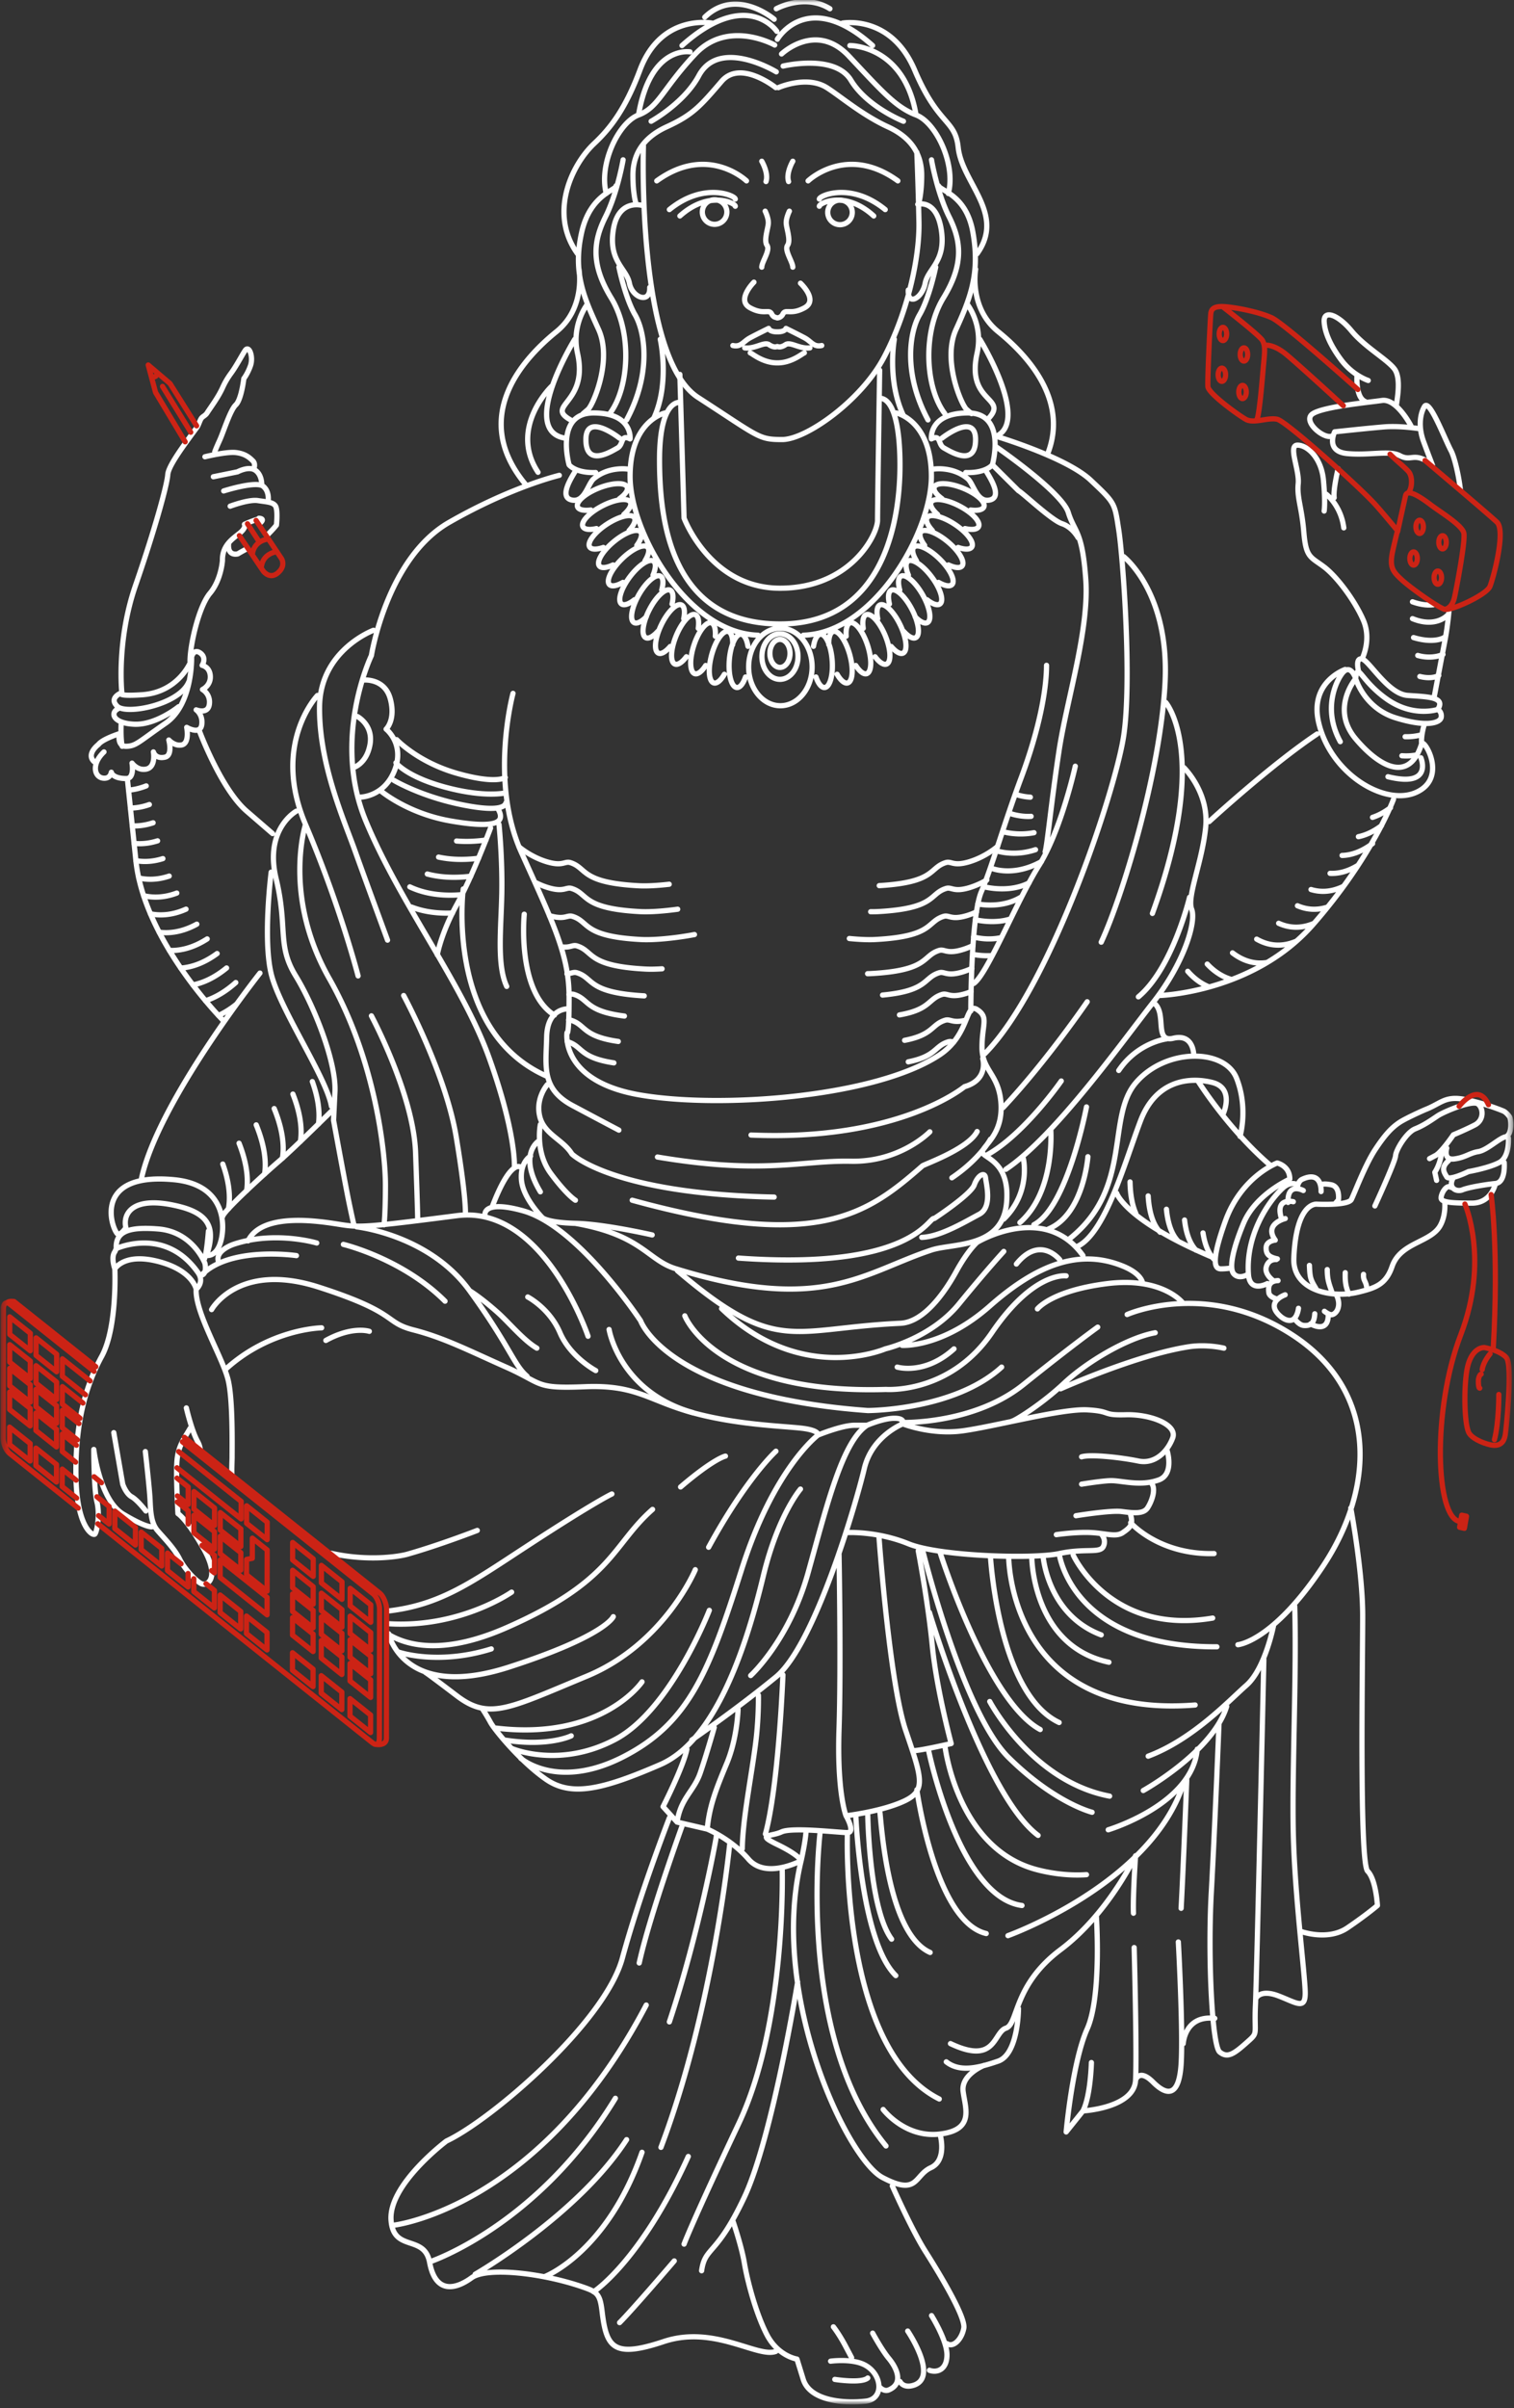 <svg xmlns="http://www.w3.org/2000/svg" width="290" height="461" fill="none"><rect width="100%" height="100%" fill="#333333" stroke="none"/><mask id="a" width="290" height="461" x="0" y="0" maskUnits="userSpaceOnUse" style="mask-type:luminance"><path fill="#fff" d="M289.654.075H.346v460h289.308v-460z"/></mask><g mask="url(#a)"><path stroke="#fff" stroke-linecap="round" stroke-linejoin="round" stroke-miterlimit="10" d="M188.374 169.734c.895.228 5.111 1.132 8.72-.705m-7.211-2.824s4.085 1.786 9.577-1.253m-8.657-2.087c1.366.404 4.168.909 7.547-.205m-.291-3.25a13.975 13.975 0 0 1-6.043-.205m5.488-2.923c-2.218.14-4.163-.597-4.163-.597m4.019-3.074c-1.497-.082-2.542-.462-2.542-.462m-8.863 41.385s0-18.119 2.015-22.815c2.014-4.697 4.297-12.885 7.654-21.878 3.357-8.991 4.834-16.64 4.834-21.472m-13.294 89.249c-1.747 3.355-10.11 6.259-10.476 6.577-10.533 9.209-20.007 16.373-55.592 6.576m55.459 7.114c3.626-.136 8.459-3.087 11.011-4.429 2.552-1.343 1.342-5.772 1.208-6.98-.134-1.208-1.478-.536-2.148 1.343-.672 1.877-7.654 6.442-7.654 6.442-1.074-.47-3.895 9.999-37.532 7.582m48.275-22.749s-2.015 3.759-7.387 7.382m5.91-22.815s1.208 4.027-3.492 5.369c0 0-12.488 10.468-40.889 9.26m59.151 23.888s-3.76-4.83-8.325.807m54.519 127.767s5.102 1.878 8.862-.671c3.759-2.55 5.775-4.295 5.775-4.295s-.269-4.966-1.88-6.577c-1.613-1.609-.942-40.262-.942-48.853 0-8.587-2.282-20.667-2.282-20.667m-31.421 52.073s-.672 17.178-1.076 24.561m14.37 17.178s.804-1.744 4.297-.402c3.49 1.342 5.102 2.684 5.102-.537 0-3.222-2.014-18.656-2.283-30.601-.269-11.942.672-30.867.269-43.482m-14.504 22.546s-.804 20.267-1.476 32.345c-.672 12.079.134 29.257 1.61 30.465 1.478 1.208 2.687.403 5.103-1.745 2.419-2.147 1.477-1.207 1.746-7.247.269-6.038 1.611-66.165 1.611-66.165m-15.441 73.548s.269-5.502 6.044-4.833m-15.174 11.812s.671-2.284 3.357.402c2.685 2.684 4.968 2.818 5.369-3.49.404-6.307-.535-23.352-.535-23.352m-16.652 23.084s-.134 6.307-1.61 9.26m2.55-37.444s1.074 15.434-1.746 21.743c-2.82 6.306-4.028 19.727-4.028 19.727l3.224-4.026s9.802-.537 10.071-5.904c.267-5.37-.269-25.367-.269-25.367m-80.033-21.339c0 .404-3.357 18.655-8.996 35.566m2.416-37.444s-6.177 17.044-8.191 26.169m-46.998 50.195s27.931-3.22 48.342-42.142m-41.36 49.121s20.546-6.844 35.451-31.271M91.016 435.38s19.606-11.274 29.007-25.769m19.739-56.502s-3.09 31.406-13.16 57.98m-22.158 24.693s11.818-4.563 18.533-23.754m-9.266 26.707s8.997-5.771 18.127-25.902m-2.685 19.997s-7.922 9.261-10.474 11.81m31.153-86.7s.806 29.259-8.324 48.584c-9.132 19.326-10.476 23.085-10.476 23.085m-2.818-81.6s-5.64 14.495-8.998 26.843c-3.357 12.347-25.11 31.002-33.705 35.028 0 0-11.119 8.339-10.607 15.165.462 6.165 6.387 2.649 7.386 8.053 1.113 6.029 4.893 5.251 8.055 2.951 2.893-2.099 13.43-.938 21.218 1.745 2.852.984 3.357 1.343 3.76 4.698.831 6.93 2.149 8.993 11.817 5.771 9.668-3.221 17.993 3.222 21.485 1.88m4.162-70.729s-4.834 29.795-10.206 41.203c-5.37 11.408-7.518 9.395-8.191 14.092m25.513 20.802s5.103.805 6.312-.268m-7.116-3.222s4.015-.544 6.445.672c3.491 1.744 3.895 6.575.269 6.979-4.689.519-10.743-.268-11.951-4.161l-1.208-3.892s-3.626-.536-5.775-4.698c-2.149-4.16-3.76-10.467-4.298-13.689-.536-3.22-2.147-7.918-2.147-7.918m19.201 20.132s1.075 1.343 2.283 3.623l1.209 2.282m4.028-4.697s1.746 3.22 3.088 4.832c1.344 1.609 3.053 4.731 0 6.038-.939.403-1.745-.536-1.745-.536m5.371-10.737s6.27 9.208.805 10.468c-1.745.403-2.282-.805-2.282-.805m6.042-12.616s2.954 4.698 2.954 7.515c0 2.819-1.879 3.491-3.357 2.953m-7.116-35.297s3.76 8.456 6.311 12.481c2.552 4.026 7.789 12.616 7.386 14.763-.403 2.149-2.014 3.758-3.223 2.952m-24.305-97.837s-4.699 38.921 12.624 59.991m-7.387-59.991s-1.476 41.471 17.591 51m.136 6.71s1.477 4.965-1.747 6.443c-3.224 1.476-2.417 5.502-9.266 1.878-6.848-3.624-21.754-35.163-15.577-60.662 0 0 .806-3.49.939-5.638m34.108 44.827s-4.43 1.744-4.027 4.965c.403 3.221 2.283 7.382-4.43 8.187-6.716.806-10.878-4.698-10.878-4.698m25.915-19.325s0 8.723-3.893 10.066c-3.895 1.34-7.386 2.146-9.936.133m.803-3.488c8.731 4.16 8.192-2.148 10.61-2.953 2.417-.806 1.342-8.187 10.474-15.033 9.132-6.843 14.369-17.983 14.369-17.983s-.538 7.785-.403 11.005m-24.037 4.295s27.259-9.798 33.57-28.989m-14.367 8.724s16.112-4.832 17.053-15.435m-10.34 7.918s13.294-7.38 15.979-16.104m8.997-15.569s-1.619 8.378-5.237 11.542c-3.222 2.818-10.205 10.334-18.799 13.555m-55.995 11.407s.94 24.024 7.654 30.601m-5.372-30.734s.269 17.983 4.566 23.755m-2.283-24.56c.268.938 1.21 23.353 9.667 27.11m-2.551-31.137s3.492 25.232 13.294 27.513m-11.01-34.895s5.773 27.916 17.858 29.527m-14.77-30.601s2.243 19.345 17.188 23.622c2.403.688 6.176 1.343 9.937 1.074m-30.079-50.195s10.473 35.027 20.812 42.678m-9.264-25.633s8.057 15.3 22.961 18.119m-35.853-47.242s7.656 31.136 16.518 39.86c8.862 8.725 15.978 10.468 15.978 10.468m-29.136-49.791s8.995 28.452 19.2 33.954m-9.533-33.15s1.477 26.306 13.159 31.808m-9.668-31.808s-.135 31.271 35.718 28.452m-31.287-28.184s.135 16.911 14.771 19.998m-12.622-20.4s.805 11.274 11.145 15.165m-8.057-15.566s2.282 17.982 30.213 17.847m-27.529-17.581s6.983 15.436 26.724 12.08m-15.711-18.253s5.371 6.173 15.98 5.907m-16.653-45.766s15.31-6.846 31.826 4.025c16.517 10.872 15.443 29.393 5.776 44.022-9.671 14.629-16.385 15.165-16.385 15.165m-33.972-48.986s14.548-6.513 24.574-8.053c3.492-.536 6.713.269 6.713.269m-40.552 13.957c.402 0 5.505-3.086 9.937-7.248 4.43-4.159 12.219-8.724 17.456-9.662m-48.475 17.179s13.697.402 23.23-7.247c9.533-7.651 14.235-11.006 14.235-11.006m16.246-4.698s-3.892-4.965-14.501-3.623c-10.609 1.342-13.295 4.832-13.295 4.832m-26.856 11.139s5.238 1.609 10.877-3.49m-9.936-.671s7.654.539 16.785-7.514 17.218-11.029 25.513-7.651c3.626 1.478 3.761 3.222 3.761 3.222m-11.414-5.236c-7.387-10.333-20.277-2.549-20.277-2.549s-1.747 1.476-4.028 5.637c-2.284 4.16-6.245 9.663-10.676 9.865-20.859.947-23.567 6.24-42.703-10.066m62.51-3.692s-3.224 3.49-8.596 10.066c-5.37 6.576-14.099 8.589-14.099 8.589s-16.047 6.979-31.355-7.715m-1.41 80.189s-1.477 5.234-2.685 8.724c-1.209 3.489-3.761 4.831-4.431 9.394m11.682-21.609s-.134 5.503-2.149 10.335c-2.014 4.832-3.357 8.187-3.759 12.615m9.803-25.632s.089 4.404-.539 9.259c-.841 6.518-2.473 14.517-2.551 20.131m7.789-33.283s-.805 21.071-3.357 30.467m15.442-3.492s1.881 3.222.269 3.222-10.609-1.074-12.623-.134c-2.015.939-4.969.403-.806 2.415 4.163 2.014 4.566 3.088 4.566 3.088s-6.714 3.623-10.071-.269c-3.357-3.892-7.922-5.772-7.922-5.772l-5.774-1.341-2.687-2.953s3.895-7.649 4.567-11.004m36.792-40.666s2.015 27.915 5.104 37.041c3.088 9.126 4.028 11.542-.269 13.555-4.297 2.014-11.145 2.818-11.145 2.818s-1.745-4.295-1.343-16.507c.404-12.214 0-33.552 0-33.552m15.174-.671s1.879 9.797 2.686 18.119c.805 8.32 3.625 18.788 3.625 18.788s-6.446 1.476-7.251 1.342m-12.488-41.74s5.638-.267 11.547 2.148c5.908 2.416 23.902 2.952 28.87 1.881 4.969-1.075 7.789 0 8.459-1.343.673-1.343-.401-2.417-.401-2.417m-8.594.136s3.626-.538 6.58-.405c2.954.136 4.834.94 6.176 0 1.342-.938 2.015-1.475 1.477-3.355m-10.474.136s6.581-1.074 8.729-.806c2.149.268 4.164.538 4.968-.671.807-1.208 1.827-3.862.579-4.951m3.181-6.055s1.445 4.538-1.611 5.638a9.742 9.742 0 0 1-1.57.418c-2.794.502-5.426-.209-7.293-.284-1.485-.06-5.907.671-5.907.671m-34.243-11.543s5.372 2.147 11.415 1.342c6.041-.805 19.068-4.294 23.901-4.026 4.833.269 2.686 1.075 7.387.94 4.699-.135 9.936 1.879 8.996 4.429-.94 2.55-3.357 5.1-6.58 4.429-3.223-.671-9.13-1.343-10.876-.806M61.61 254.198s-9.937.133-18.531 8.052m27.662-7.382s-3.223-1.074-8.326 1.744m29.005 36.372s-7.235 2.814-13.428 4.563c-1.514.427-7.438 1.411-14.639-.201m53.85-11.341s-3.223 1.475-16.382 10.066c-10.58 6.904-16.474 11.209-26.61 12.351M98 304.795s-9.938 6.979-23.768 6.039m64.724-32.076s-2.149.403-8.595 5.906m-56.108 28.13c3.83 2.349 10.85 4.019 22.673-1.154 20.546-8.993 20.277-15.837 28.065-22.683m-48.645 27.314s7.42 2.614 17.76-.605m54.519-37.848s-5.641 5.101-12.892 18.386m-61.3 16.544s2.77 12.935 23.03 6.406c18.554-5.977 20.009-9.662 20.009-9.662m15.709-8.992s-5.908 14.226-20.813 20.399c-14.905 6.174-18.667 8.455-24.842 3.758-6.177-4.698-5.994-4.46-5.994-4.46m27.882 12.111s-4.297 2.146-12.756.803m26.319-11.137s-7.654 11.273-27.93 8.856m40.82-22.547s-7.386 19.059-17.993 24.695c-10.609 5.637-19.674 1.813-19.674 1.813m58.481-60.061s-8.459 6.31-14.637 25.771c-6.177 19.458-10.07 29.391-22.694 35.833-12.621 6.442-19.604.268-19.604.268m53.578-51.536s-4.296 4.965-7.117 16.641c-2.819 11.677-8.593 31.271-19.739 36.102-11.145 4.832-17.053 6.174-21.888 2.819-4.833-3.356-9.803-9.394-10.609-10.871a39.085 39.085 0 0 0-1.61-2.683m51.429-6.309s7.387-6.711 11.011-19.727c3.626-13.019 6.579-25.097 11.281-28.185M40.528 250.709s5.103-9.261 20.544-4.295c15.443 4.965 12.355 6.709 18.129 8.185 5.774 1.476 10.474 3.893 17.725 7.114 7.252 3.221 5.372 4.161 15.173 3.758 9.803-.402 12.22 2.684 20.546 4.966 8.326 2.281 16.919 2.55 20.679 2.952 3.761.403 3.357 1.341 3.357 1.341s4.567-1.877 6.984-1.877h2.418s3.088-1.342 5.235-1.342c2.149 0 1.611 1.073 1.611 1.073s-5.908 2.283-7.385 8.589c-1.478 6.308-9.399 33.687-16.919 39.86-7.521 6.174-16.115 12.079-16.115 12.079m-75.734-92.739s-12.758-1.879-18.196 3.76m22.09-6.174s-8.057-2.417-15.98.266c0 0-3.626 1.21-2.82 3.358m23.903-3.358s11.28 2.686 19.47 10.872m4.7-2.013s2.069 1.226 5.371 4.161c2.144 1.906 4.982 5.364 7.52 6.846m-34.51-23.221s13.83 1.478 21.62 12.214c7.787 10.737 8.458 14.227 11.01 16.373m.134-15.164s4.163 2.146 6.177 6.844c2.015 4.698 6.849 7.248 6.849 7.248m-1.476-6.578s-8.46-25.232-25.112-23.083c-16.65 2.146-18.53 2.282-22.022 1.744-3.49-.537-15.173-2.684-17.993 3.087m45.386-4.966s-.537-2.951 7.252-.805c10.613 2.928 22.559 21.07 22.559 21.07s5.035 14.361 43.507 17.179c0 0 16.517 0 25.646-8.32m-66.938-25.298s-9.064-2.08-14.568-2.216c-5.506-.133-6.447-1.074-6.447-1.074s-3.759-3.757-4.028-7.246c-.269-3.49 1.746-4.563 1.746-4.563m-1.88 2.148s-1.88-1.879-5.506 7.649m8.863-12.616s-3.895 2.55.403 9.663m0-12.884s-1.075 5.235 2.014 9.395c3.089 4.162 4.7 5.1 4.7 5.1m-5.371-22.144s-2.284 2.549-1.477 6.04c.805 3.489 4.431 4.428 6.175 7.246 0 0 7.722 7.651 38.74 8.254m-39.409-36.035s-4.029-.269-4.165 5.368c-.133 5.637-1.073 9.932 4.97 13.153 6.042 3.221 8.862 4.697 8.862 4.697m-18.127-41.337s-1.477 14.764 5.773 19.326m-10.608-36.505s.654 6.308.537 13.02c-.116 6.71-1.006 13.824.94 17.984m-8.326-18.656s-3.49 27.244 15.979 35.833m81.21-108.381c1.326.168 2.313-.028 2.541-.6.377-.947-1.446-2.56-4.069-3.604-2.625-1.045-5.058-1.127-5.433-.18-.232.58.367 1.416 1.477 2.216m4.409 5.719c1.303.298 2.304.199 2.587-.35.468-.904-1.187-2.688-3.698-3.984-2.508-1.296-4.923-1.614-5.388-.709-.288.556.228 1.446 1.254 2.351m3.923 6.307c1.264.432 2.269.44 2.61-.075.559-.85-.897-2.798-3.257-4.352-2.359-1.553-4.725-2.124-5.286-1.274-.345.523.076 1.463 1 2.469m3.081 6.581c1.211.566 2.21.682 2.603.206.649-.785-.591-2.878-2.768-4.677-2.177-1.798-4.469-2.619-5.117-1.836-.399.483-.083 1.463.727 2.563m2.655 7.083c1.159.667 2.143.867 2.576.426.713-.726-.343-2.917-2.359-4.895-2.017-1.976-4.229-2.99-4.942-2.265-.44.448-.209 1.449.505 2.616m2.01 7.441c1.047.834 1.989 1.179 2.484.807.815-.61.097-2.935-1.599-5.192-1.697-2.258-3.732-3.591-4.546-2.981-.501.377-.423 1.402.108 2.661m1.276 7.966c.932.959 1.826 1.418 2.363 1.112.882-.504.464-2.901-.937-5.352-1.402-2.451-3.255-4.028-4.138-3.523-.544.31-.594 1.337-.226 2.653m.744 7.903c.893.996 1.766 1.494 2.314 1.208.906-.467.586-2.879-.713-5.386s-3.082-4.16-3.988-3.693c-.557.289-.649 1.313-.336 2.642m.339 8.121c.862 1.018 1.721 1.541 2.278 1.273.918-.442.666-2.862-.559-5.405-1.227-2.543-2.965-4.245-3.882-3.804-.564.271-.687 1.293-.412 2.632m-.514 7.271c.804 1.068 1.631 1.637 2.202 1.401.941-.389.828-2.82-.252-5.43-1.081-2.608-2.719-4.406-3.661-4.017-.578.241-.758 1.252-.559 2.604m-1.422 7.117c.719 1.127 1.502 1.757 2.088 1.566.968-.316 1.04-2.748.164-5.432-.877-2.683-2.371-4.603-3.34-4.286-.596.194-.853 1.191-.756 2.552m-5.784 7.805c.434 1.265 1.047 2.062 1.662 2.013 1.015-.08 1.66-2.426 1.437-5.241-.22-2.813-1.224-5.031-2.24-4.951-.623.049-1.108.957-1.335 2.304m4.521 5.354c.67 1.156 1.421 1.823 2.017 1.657.982-.273 1.162-2.698.406-5.419-.758-2.72-2.167-4.703-3.147-4.431-.603.169-.905 1.152-.87 2.517m21.668-39.522s6.447-5.1 6.447.27c0 5.368-4.834 2.28-6.045 1.61-1.207-.671-.535-2.685-2.415-1.745 0 0-.539-4.966 6.983-4.966 7.519 0 4.699 9.931 4.699 9.931s-1.207 1.612-5.103 1.476m3.761-.536c.403.805 3.491 5.099.938 5.772-2.55.67-3.179-3.07-4.296-4.028-2.82-2.415-6.446-1.877-6.446-1.877m-7.25-10.738s6.714 1.408 6.714 12.147c0 10.735-11.013 29.995-24.506 30.398m-40.724-23.965c-1.326.168-2.311-.028-2.54-.6-.377-.947 1.445-2.56 4.069-3.604 2.623-1.045 5.056-1.127 5.433-.18.233.58-.368 1.416-1.477 2.216m-4.41 5.719c-1.303.298-2.303.199-2.587-.35-.468-.904 1.187-2.688 3.698-3.984 2.507-1.296 4.922-1.614 5.39-.709.287.556-.23 1.446-1.254 2.351m-3.923 6.307c-1.265.432-2.271.44-2.612-.075-.56-.85.899-2.798 3.258-4.352 2.359-1.553 4.725-2.124 5.285-1.274.346.523-.075 1.463-1 2.469m-3.081 6.581c-1.211.566-2.209.682-2.602.206-.649-.785.59-2.878 2.768-4.677 2.178-1.798 4.468-2.619 5.116-1.836.399.483.083 1.463-.726 2.563m-2.656 7.083c-1.159.667-2.143.867-2.576.426-.713-.726.343-2.917 2.36-4.895 2.017-1.976 4.229-2.99 4.942-2.265.439.448.207 1.449-.506 2.616m-2.01 7.441c-1.044.834-1.989 1.179-2.483.807-.814-.61-.098-2.935 1.599-5.192 1.697-2.258 3.732-3.591 4.546-2.981.501.377.423 1.402-.107 2.661m-1.277 7.966c-.933.959-1.826 1.418-2.362 1.112-.885-.504-.466-2.901.935-5.352 1.402-2.451 3.255-4.028 4.138-3.523.544.31.595 1.337.226 2.653m-.743 7.903c-.894.996-1.766 1.494-2.314 1.208-.904-.467-.586-2.879.713-5.386 1.298-2.507 3.084-4.16 3.988-3.693.556.289.649 1.313.336 2.642m-.34 8.121c-.862 1.018-1.721 1.541-2.278 1.273-.918-.442-.667-2.862.56-5.405 1.226-2.543 2.964-4.245 3.881-3.804.564.271.686 1.293.411 2.632m.515 7.271c-.803 1.068-1.631 1.637-2.203 1.401-.94-.389-.827-2.82.253-5.43 1.081-2.608 2.72-4.406 3.66-4.017.58.241.759 1.252.561 2.604m1.423 7.117c-.721 1.127-1.503 1.757-2.09 1.566-.968-.316-1.041-2.748-.165-5.432.878-2.683 2.374-4.603 3.343-4.286.595.194.851 1.191.756 2.552m5.782 7.805c-.435 1.265-1.047 2.062-1.663 2.013-1.014-.08-1.657-2.426-1.436-5.241.222-2.813 1.224-5.031 2.239-4.951.624.049 1.109.957 1.337 2.304m-4.523 5.354c-.669 1.156-1.42 1.823-2.015 1.657-.981-.273-1.163-2.698-.406-5.419.757-2.72 2.166-4.703 3.147-4.431.604.169.904 1.152.87 2.517m-21.67-39.522s-6.446-5.1-6.446.27c0 5.368 4.835 2.28 6.044 1.61 1.208-.671.536-2.685 2.416-1.745 0 0 .539-4.966-6.982-4.966-7.52 0-4.7 9.931-4.7 9.931s1.208 1.612 5.103 1.476m-3.759-.536c-.404.805-3.492 5.099-.941 5.772 2.551.67 3.179-3.07 4.297-4.028 2.82-2.415 6.446-1.877 6.446-1.877m7.251-10.738s-6.715 1.408-6.715 12.147c0 10.735 11.012 29.995 24.507 30.398m-14.839-44.558s-4.027-.939-4.027 11.005c0 11.945 2.282 31.405 23.096 31.405 20.813 0 22.962-21.607 22.962-30.331s-1.611-12.884-3.894-12.884m-38.27-4.563.805 27.511s4.969 13.421 18.397 13.421c13.428 0 18.664-10.199 18.664-13.017 0-2.818.404-28.72.404-28.72m-74.527 87.638s-3.357 8.992-6.445 14.628c-3.09 5.637-3.76 9.663-3.76 9.663m-11.01-31.539s5.103 4.43 13.562 5.905c8.459 1.476 9.4.135 9.534-.671.135-.805-.538-1.744-.538-1.744m-19.873-5.368s5.102 3.086 13.16 4.698c8.057 1.61 8.191-.135 8.325-.402m1.342-20.938s-4.567 16.776 1.611 30.466c6.177 13.688 9.132 19.728 9.132 27.647 0 7.917-.403 6.843-.403 6.843s-1.409 9.328 14.1 11.945c15.509 2.618 44.918.404 57.204-7.649 5.902-3.869 4.969-10.2 7.252-8.725 2.282 1.477.938 2.82.938 7.248 0 4.428 3.224 5.101 3.627 10.602.402 5.503-2.686 7.651-3.49 9.127-.806 1.476 5.37 1.342 4.564 10.066-.805 8.723-10.344 7.66-14.369 8.991-13.128 4.352-20.953 12.268-49.079 3.558-5.312-1.646-6.445-6.443-19.135-8.658m-13.428-82.404s-3.894.939-11.415-1.073c-7.518-2.013-9.534-4.698-9.534-4.698m.135-4.43s4.029 4.296 11.548 6.443c7.52 2.148 9.266.805 9.266.805m-28.334-11.676s3.089 1.611 2.417 5.37c-.672 3.757-3.223 4.429-3.223 4.429m2.015-16.779s4.029-.402 5.102 3.624c1.075 4.027-.805 5.772-.805 5.772s3.626 2.819 1.612 7.918c-2.015 5.101-6.58 5.101-6.58 5.101m29.542 70.594s.267-6.441-4.836-20.668c-5.101-14.226-17.053-29.526-23.632-45.364-6.58-15.837 1.075-31.673 1.075-31.673s2.953-18.655 14.905-25.5C98 93.147 107.132 91 107.132 91M77.32 190.582s8.058 14.898 10.071 27.11c2.016 12.214 1.747 14.764 1.747 14.764m-17.994-37.982s8.056 15.032 8.459 26.172c.403 11.138.403 12.616.403 12.616m-28.064-66.301s-1.612 12.75 0 19.46c1.61 6.711 10.607 19.864 11.547 25.366m-6.713-56.502s-6.178 3.354-3.895 12.883c2.284 9.53.135 12.75 3.76 18.657 3.626 5.906 7.788 16.641 7.52 22.144l-.268 5.502s2.282 12.481 2.954 15.703c.671 3.22.94 4.295.94 4.295m-9.265-76.635s-4.432 13.692 4.564 29.527c8.997 15.837 10.743 33.821 10.743 39.458 0 5.638-.268 7.65-.268 7.65M60.804 133.14s-8.862 9.261-2.282 24.694c6.579 15.435 10.07 28.991 10.07 28.991m2.955-66.166s-10.206 3.758-10.34 14.629c-.135 10.871 4.7 21.743 6.714 27.379 2.013 5.637 6.31 17.313 6.31 17.313M38.11 139.717s4.164 11.273 9.132 15.568l4.968 4.295m-2.502-59.352c1.276-1.006-.115-1.01-.115-1.01m.252.052c-1.545.401-3.022 1.106-3.022 1.106s.42.621-.923 1.696c-1.343 1.073-3.359 2.347-3.29 5.232 0 0-.235 3.709-2.384 6.258-2.148 2.55-3.826 9.881-3.826 13.035m7.687-29.693s3.559-1.343 5.304-1.074c1.747.269 2.864.284 3.357 1.007.52.764.202 3.691.202 3.691s-.583.754-1.764 1.914m-3.76 2.55c-1.219.634-1.862 1.038-1.862 1.038s-2.064.587-1.763-2.03m-.956-10.015s6.21-1.98 7.553-.907c1.343 1.074.94 3.02.94 3.02m-10.474-4.83 4.632-.94s2.081-1.141 3.357-.336c1.277.805 1.277 2.617 1.277 2.617m-10.877-5.167s4.095-1.007 5.908-.806c1.813.202 2.671.993 3.29 1.611.537.536.2 1.408.2 1.408m-25.31 42.948s-1.075-9.864 2.618-20.533c3.693-10.671 6.044-19.192 6.177-21.205.113-1.707 3.214-5.819 5.548-8.995.42-.573.547-1.317.897-1.81.23-.323.76-.514 1.048-.958.862-1.33 2.165-3.017 3.037-4.953.644-1.428 1.366-2.386 1.679-2.82 1.151-1.603 2.438-4.156 2.764-4.422.738-.604 1.409 1.544.873 3.088-.538 1.543-1.276 2.483-1.276 2.483s-.47 4.026-1.544 5.032c-1.075 1.007-2.35 5.167-3.089 6.777-.738 1.612-.94 2.215-.94 2.215m-17.927 52.141s-.134 2.617.2 4.228m10.811-7.584s-4.364 3.557-8.527 3.356c-4.163-.202-4.565-2.214-3.089-2.953m13.966-9.127s-2.283 5.973-9.4 6.444c-5.253.346-3.826-.404-3.826-.404s-2.62.939-.873 2.618c1.744 1.677 11.95-.337 13.697-4.697m-16.249 13.42c-2.619 2.483-1.769 5.156.202 5.034 1.074-.067 1.207-1.141 1.207-1.141s.17 1.207 2.887 1.207c1.613 0 1.075-2.953 1.075-2.953s1.058 1.504 2.752 1.141c1.88-.401 1.344-3.287 1.344-3.287s.357 1.411 2.215 1.006c1.545-.336.74-3.288.74-3.288s1.1 1.239 2.484.94c1.544-.337.94-3.356.94-3.356s2.618 1.542 2.886-.537c.249-1.921-1.074-2.819-1.074-2.819s2.465 1.004 2.551-1.341a2.784 2.784 0 0 0-1.343-2.55s1.746-.805 1.477-2.818c-.21-1.57-1.543-1.812-1.543-1.812s.94-1.41-.337-2.348c-1.276-.939-1.679.738-1.679.738s.27 9.057-4.967 12.682c-5.237 3.624-5.64 4.362-7.52 4.43-1.88.066-1.343-2.417-1.343-2.417s-3.237 1.015-4.028 2.081c0 0-2.418 1.812-.805 3.288m24.707 49.522s-15.106-15.098-16.718-30.599l-1.612-15.502m11.28 120.286s.977 4.227 2.116 6.341c.317.59.493 1.02.57 1.798m6.04 4.68c-.053-1.106.036-2.782.036-3.358 0-2.114.16-11.368-.805-14.997-1.171-4.403-6.312-12.817-6.076-17.179m-9.736 31.07s.805 7.045.906 9.261c.1 2.214.202 4.428 1.41 5.837 1.208 1.41 3.223 3.422 4.23 5.436 1.006 2.012 3.021 4.125 4.13 4.731 1.106.604 3.725-.906.502-6.644-3.223-5.737-4.933-6.744-4.933-6.744s-.393-7.008-.202-9.865c.202-3.02 1.3-4.331 2.518-6.442m-14.604.807 1.712 9.863s.604 1.812 1.712 2.417c1.107.604 2.72 2.717 2.72 2.717m-5.942-46.337s.503 11.206-2.519 16.743c-3.022 5.536-5.034 12.582-4.935 22.648.102 10.066 3.224 11.776 3.627 11.374.402-.403 1.006-3.724.402-6.141-.604-2.415-.604-10.066-.604-10.066s1.108 9.665 5.64 12.381c4.533 2.718 5.539 2.417 5.539 2.417m10.776-56.604s-.336 4.431-.805 5.437m24.774-28.788s-7.655 7.583-10.474 9.999c-2.82 2.415-10.642 9.562-10.776 10.569m-20.377 6.005c-.135-3.287 2.697-4.056 8.056-3.624 6.648.538 8.93 6.576 8.93 6.576s.47 2.015-.67 2.283m11.212-57.846S30.322 210.846 27.1 225.61m128.456-97.926c0 4.099-2.722 7.421-6.079 7.421-3.354 0-6.075-3.322-6.075-7.421 0-4.101 2.722-7.423 6.075-7.423 3.357 0 6.079 3.322 6.079 7.423zm-4.231-2.597c0 1.483-.863 2.682-1.928 2.682-1.064 0-1.929-1.2-1.929-2.682 0-1.48.865-2.679 1.929-2.679 1.065 0 1.928 1.2 1.928 2.679zm1.529.603c0 2.411-1.548 4.363-3.458 4.363-1.91 0-3.457-1.952-3.457-4.363 0-2.407 1.547-4.36 3.457-4.36s3.458 1.953 3.458 4.36zM37.908 243.595c-6.31-8.926-15.643-4.564-15.643-4.564l-.268.605c-.806 1.073 0 3.286 0 3.286s1.746-3.153 8.392-1.408c6.571 1.724 7.185 5.301 7.185 5.301s1.669-1.335.334-3.22zm1.613-3.255s.502-1.106.704-2.617c.352-2.64-.202-5.334-5.841-6.743-9.3-2.324-10.877 1.609-10.273 4.026 0 0-.604 1.04-1.41 1.306-.806.269-6.043-12.078 10.676-10.466 9.633.926 9.901 8.513 8.862 11.976-.872 2.908-2.718 2.518-2.718 2.518z"/></g><mask id="b" width="290" height="461" x="0" y="0" maskUnits="userSpaceOnUse" style="mask-type:luminance"><path fill="#fff" d="M289.654.075H.346v460h289.308v-460z"/></mask><g mask="url(#b)"><path stroke="#fff" stroke-linecap="round" stroke-linejoin="round" stroke-miterlimit="10" d="M148.694 1.676s5.439-3.018 10.273 0M148.29 3.69s-7.25-6.241-13.293-.403m27.687 176.382c1.804.178 3.562.266 4.952.192 11.263-.592 9.793-3.395 13.092-4.428 1.106-.347 1.411.804 4.632-.202a14.339 14.339 0 0 0 1.674-.653m-20.263-.039c.473.006.925 0 1.341-.021 11.263-.594 9.794-3.397 13.093-4.429 1.106-.348 1.41.805 4.633-.202a15.585 15.585 0 0 0 3.177-1.422m-20.6 1.08c10.874-.634 9.48-3.386 12.741-4.408 1.106-.346 1.41.805 4.633-.201 2.748-.859 4.75-2.438 5.284-2.888m-58.051 16.863c-3.138.596-7.454 1.098-10.26.95-11.264-.592-9.794-3.395-13.092-4.428-1.08-.339-1.415.736-4.427-.147m24.566-1.228c-2.533.346-5.25.564-7.221.46-11.265-.594-9.796-3.397-13.093-4.429-1.106-.348-1.411.805-4.633-.202a14.471 14.471 0 0 1-2.09-.844m25.41.236c-2.108.24-4.229.372-5.849.287-11.264-.593-9.795-3.397-13.092-4.429-1.106-.346-1.41.805-4.633-.201-2.596-.811-4.514-2.258-5.173-2.797m-54.257 30.196a16.852 16.852 0 0 1-3.315 2.07m-2.483-2.823c1.752-.576 3.704-1.63 5.782-3.487m-8.201.454c1.884-.372 4.073-1.311 6.44-3.243m-8.765.022c1.946-.145 4.326-.858 6.952-2.785m-9.128-.591c1.92.071 4.418-.395 7.226-2.208M37.7 176.92c-2.886 1.587-5.39 1.786-7.2 1.546m5.135-4.418c-2.797 1.257-5.17 1.231-6.802.9m5.032-3.981c-2.647 1.002-4.85.86-6.345.504m4.888-3.756c-2.402.807-4.417.691-5.823.368m4.616-3.711c-2.07.655-3.841.633-5.17.394m4.154-3.798c-1.737.549-3.267.626-4.498.489m3.641-3.943c-1.498.496-2.85.642-3.99.591m-.354-3.406a11.291 11.291 0 0 0 3.623-.679m-3.98-2.759c1.018-.082 2.152-.325 3.38-.809m154.658 49.047c-.373-.094-.673-.17-1.079-.042-2.618.819-2.237 2.756-7.613 3.815m-.703-4.111c5.513-1.052 5.104-3.015 7.745-3.842.983-.308 1.346.562 3.682.048m1.271-5.514c-.29.114-.583.226-.893.324-3.223 1.007-3.526-.146-4.633.202-2.705.846-2.208 2.883-8.155 3.916m-3.238-3.8c8.794-.829 7.764-3.307 10.822-4.264 1.105-.345 1.409.806 4.633-.202a14.521 14.521 0 0 0 1.66-.645m-19.98 1.019c.203-.003.403-.009.594-.019 11.264-.592 9.794-3.396 13.093-4.429 1.105-.345 1.409.805 4.634-.202a14.474 14.474 0 0 0 1.849-.732m-68.766 22.454c-6.607-.996-5.98-3.143-8.775-4.018-.053-.018-.095-.017-.144-.026m9.762-.055c-6.891-.976-6.213-3.169-9.046-4.056a1.414 1.414 0 0 0-.467-.06m10.686-.747c-7.534-.931-6.734-3.223-9.646-4.135-.359-.113-.637-.063-.952.014m14.395.255c-11.016-.619-9.596-3.391-12.871-4.416-.662-.207-1.047.116-1.931.2m-.771-5.136c1.494.115 1.872-.467 2.701-.207 3.298 1.033 1.829 3.837 13.092 4.429.931.05 2.03.026 3.194-.048m-47.996-11.824c1.903.737 4.482 1.287 7.846 1.143m-8.164-5.009c2.145 1.026 5.403 1.888 9.99 1.493m1.668-3.523c-3.443.419-6.184.138-8.31-.426m9.805-3.017c-3.092.389-5.62.214-7.649-.224m3.445-3.078c1.63.138 3.499.107 5.627-.19m-50.403 62.031c.892 2.48 1.613 5.632 1.084 8.549m2.033-12.534c.987 2.492 1.926 5.886 1.458 9.05m1.828-12.566c1.033 2.509 2.09 6.072 1.612 9.382m1.83-12.503c1.045 2.538 2.11 6.145 1.587 9.481m1.998-12.253c.986 2.494 1.918 5.882 1.445 9.038m2.274-11.436c.848 2.344 1.551 5.3 1.185 8.093m200.167 28.817c-.09 1.288.519 1.233.635 2.738m-4.135-3.064c-.046 1.515.04 2.628.71 4.104m-4.157-4.694c.013 1.896.298 2.596.901 4.325m-4.316-5.13c.094 2.27.175 2.664 1.227 4.393m-21.609-10.606c.301 1.954.924 3.788 2.095 5.019m-5.628-7.488c.25 2.228.873 4.382 2.194 5.773m-5.665-7.833c.223 2.347.841 4.654 2.231 6.117m-5.731-8.666c.154 2.623.742 5.314 2.296 6.949m-5.77-9.636c.043 2.064.324 4.263 1.106 6.021m54.407-102.779c2.419.604 3.626-.202 3.626-.202m-4.028-3.825c2.821.805 4.834-.202 4.834-.202m-5.64-3.22c4.028 1.208 5.84 0 5.84 0m.605-4.227s-2.215 2.415-6.646.605m0-3.222c1.617.578 2.935.691 3.996.56m-3.194 28.755c-1.037.185-1.98.22-2.832.152m3.626-3.968c-1.118.262-2.117.353-3.005.325m-2.945 13.693c.048-.035.096-.064.144-.1m-.144.1c-1.158.848-2.261 1.409-3.302 1.75m1.667 1.623c-1.562 1.161-3.026 1.798-4.372 2.074m4.372-2.074c.022-.014.041-.026.062-.042m-2.063 3.676c-2.018 1.428-3.867 1.988-5.499 2.032m5.499-2.032c.114-.082.228-.156.346-.243m-2.758 4.137c-1.988 1.236-3.799 1.642-5.386 1.565m-27.261 18.747c.659.77 2.085 2.206 4.107 3.004m4.332-1.422c-2.21-.593-3.836-2.027-4.703-2.962m11.47-.306c-2.834.467-5.112-.664-6.633-1.84m12.264-2.258c-3.131 1.368-5.745.713-7.633-.37m4.21-3.036c1.787.817 4.093 1.158 6.783.005m2.603-3.115c-2.257.735-4.214.431-5.786-.247m8.843-3.731c-2.403 1.18-4.516 1.155-6.247.626m-73.016 46.381s-5.64 5.837-15.106 5.636c-9.467-.201-16.719 2.617-37.063-.805m5.238 30.397s5.774 15.098 38.54 14.092c0 0 12.219.939 20.277-10.871 8.056-11.811 14.232-10.87 14.232-10.87m-87.552 10.265s1.947 11.877 15.981 15.903m123.655-180.67s-.954 3.924-.753 5.534M151.858 30.867s-1.343 2.28-.807 3.89m-5.139-3.89s1.343 2.28.807 3.89m4.482 5.67s-.653 1.309-.603 2.316c.05 1.007.907 3.272.252 4.227-.655.956 1.007 3.17 1.007 4.178m-5.29-10.72s.654 1.308.604 2.315c-.05 1.007-.906 3.272-.251 4.227.654.956-1.008 3.17-1.008 4.178m8.161 16.406c-.3.05-2.358 1.913-5.133 1.913h-.102c-2.777 0-4.835-1.862-5.136-1.913m11.43-.957c-2.014.252-3.726-1.258-4.683-.604-.956.654-1.509.352-1.509.352h-.102s-.553.303-1.512-.352c-.955-.654-2.667.856-4.681.604m14.754-.452c-1.562.352-1.964-.756-3.274-1.46s-3.576-1.812-3.576-1.812-.15.654-1.609.654h-.102c-1.461 0-1.611-.654-1.611-.654s-2.266 1.107-3.576 1.811c-1.309.705-1.711 1.813-3.274 1.461m46.506-14.611s-1.342 7.381 4.296 11.943c4.813 3.894 13.73 12.67 9.491 23.416M161.369 4.427s9.265-1.745 13.832 8.993c4.565 10.735 7.749 9.326 8.338 14.828.726 6.767 9.117 12.683 3.612 20.333M148.896 7.515s5.759-9.931 18.246 1.207m-13.815 45.495s3.476 3.221.791 4.698c-2.686 1.476-3.625.133-4.164 1.207a1.274 1.274 0 0 1-1.073.74l-.561-.181a1.314 1.314 0 0 1-.499-.558c-.537-1.074-1.478.268-4.163-1.207-2.686-1.477.756-4.9.756-4.9m12.523-14.533c0-.621 4.991-3.1 10.421 1.86m-26.52-1.86c0-.621-5.078-3.1-10.608 1.86m26.707-3.231c0-.67 6.045-3.355 12.623 2.014m-14.772-5.502s7.387-7.113 17.19 0m15.709 30.33s9.442 15.333 3.322 18.466m-5.737-25.176s3.105 3.885 1.88 9.393c-2.149 9.664 6.258 8.322 2.029 12.65m-9.415-44.724c.421 1.013 5.301 1.738 6.579 8.858 1.432 7.952-.538 12.748-3.222 18.653-2.685 5.905 1.073 14.494 2.014 15.3l.939.805m-14.77-14.226s-1.43 7.717 1.659 14.428m6.265-28.25s-1.209 5.905-3.09 9.126c-1.88 3.22-3.222 11.138 1.611 20.13m.672-49.79s1.074 6.308 3.357 10.871c2.284 4.562 2.954 8.991-1.074 15.567-4.028 6.576-3.492 17.178.268 22.144m-5.189-40.06s3.578-1.14 4.518 4.898c.94 6.04-2.551 7.383-3.089 10.2-.536 2.82-3.375 4.53-3.241 1.309m-11.18-46.804s10.394-.133 12.675 13.287m-25.767-11.677s6.58-6.308 12.892.402c6.31 6.712 8.983 9.798 12.875 11.274 3.894 1.477 7.655 9.529 6.178 15.032m-31.644-24.393s9.904-2.382 12.993 2.718c3.088 5.1 10.057 7.851 10.057 7.851m-23.955-6.441s5.438-2.416 9.266 0c2.613 1.65 6.764 5.233 11.733 7.515 4.969 2.281 6.447 5.771 6.447 9.26 0 3.49-.538 5.233-.538 5.233m-65.112 12.75s1.342 7.382-4.297 11.944c-5.64 4.564-16.92 15.836-6.042 29.122m35.853-88.172s-9.743-1.934-13.831 8.993c-2.686 7.18-5.476 10.97-8.728 14.024-4.432 4.16-8.729 13.487-3.224 21.137m38.171-42.576s-5.674-8.422-18.163 2.717m10.206 29.39c0-.67-6.044-3.355-12.622 2.014m14.771-5.502s-7.386-7.113-17.189 0m-20.141 39.322s-8.263 7.902-2.602 16.464m7.033-25.457S99.345 82.4 108.206 83.875m4.299-25.631s-3.106 3.885-1.881 9.393c2.149 9.664-6.311 9.932-1.343 12.75m8.729-44.824c.052.862-4.928 1.62-6.58 8.858-1.798 7.877.538 12.748 3.224 18.653 2.685 5.905-1.075 14.494-2.014 15.3l-.941.805m14.771-14.226s1.88 8.321-1.208 15.031m-6.714-28.853s1.208 5.905 3.088 9.126c1.879 3.22 3.222 11.138-1.612 20.13m-.67-49.79s-1.075 6.308-3.357 10.871c-2.285 4.562-2.955 8.991 1.074 15.567 4.027 6.576 3.49 17.178-.269 22.144m6.176-39.858s-4.565-1.343-5.505 4.696c-.94 6.04 2.552 7.383 3.088 10.2.537 2.82 4.029 4.027 3.893.805m7.723-45.092s-7.587-1.341-9.87 12.078m26.084-13.387s-8.896-5-15.207 1.71c-6.312 6.712-6.983 10.201-10.877 11.677-3.894 1.477-7.654 9.529-6.176 15.032m32.563-23.285s-10.878-6.644-14.839.737c-2.819 5.255-9.132 8.724-9.132 8.724m23.87-6.441s-6.748-5.436-10.374-1.209c-4.162 4.853-5.572 6.443-10.541 8.724-4.968 2.281-6.445 5.771-6.445 9.26 0 3.49.536 5.233.536 5.233m1.478-10.836s-1.342 40.496 10.475 48.144c11.817 7.651 11.547 8.053 16.113 8.053 4.567 0 15.041-7.38 19.472-15.701 4.43-8.322 6.847-18.924 6.714-25.901-.135-6.98-.404-13.388-.404-13.388m84.312 42.747s-.317 4.159 1.563 4.964m5.974.838c0-.67 1.075-5.235-.402-7.114-1.477-1.878-5.641-4.16-8.191-7.246-2.552-3.086-5.371-4.16-5.237-1.745.134 2.416 1.559 5.004 3.223 7.248 2.265 3.055 5.219 3.993 5.219 3.993m8.175 8.655s-2.719-5.234-5.54-4.83c-2.819.401-11.077 1.174-13.226 2.515-2.149 1.341 1.948 4.865 3.558 4.328m17.022-1.41s-3.794-.636-7.017-.366c-3.223.266-9.398.938-9.398.938s-1.882 3.756 2.415 4.16c4.299.403 8.057-.671 10.071.403 2.015 1.073 2.519-.403 4.935.905m1.645 45.261 2.148-11.274s.502-2.75.702-5.567m2.152-22.884c-.261-2.34-1.055-6.007-1.778-7.38-1.345-2.55-4.164-10.066-5.103-8.455-.941 1.609-1.108 4.127-.168 6.676.94 2.55 1.712 4.53 1.712 4.53m-20.344 5.57s2.82 2.145 3.357 6.441m3.492 25.096s1.879-3.623.267-7.382c-1.611-3.756-5.102-8.454-7.653-10.333-2.551-1.879-3.357-1.745-3.761-6.576-.403-4.832-1.342-6.576-1.073-9.26.266-2.684-2.015-7.382-.136-7.382 1.88 0 4.566 2.417 4.969 6.71.404 4.295.135 5.905.135 5.905m19.203 40.798s-.672 2.014-.538 3.758m-12.085-13.957s-.672-2.549.672-2.281c1.342.269 4.968 6.71 8.726 6.979 3.762.269 7.386.269 5.775 2.683m-3.222 9.259s2.418 5.772-6.31 3.624m-9.133-6.71c-3.894-7.112.135-12.749.135-12.749 1.746-2.684 2.819.671 2.819.671s-4.9 5.727 0 11.541c3.935 4.67 9.218 8.1 11.939 2.677.25-.501.479-1.079.685-1.737.367-1.181 5.103 6.442-.941 9.26-6.043 2.818-16.557-3.509-18.8-13.42-1.745-7.717 5.104-10.066 5.104-10.066m-26.053 29.122s11.818-10.87 20.68-16.775m-30.079 50.059s17.86-.538 29.274-13.555c11.413-13.018 15.442-24.022 15.442-24.022m10.994 74.316c-.873-.67-1.947 1.276-1.879 2.081.066.805 2.146.938 5.907.938s4.499-3.757 4.499-3.757m1.676-4.027s.338 3.826-1.676 4.027c-2.015.202-5.17.738-6.312 1.207-1.141.47-2.752-.334-1.879-2.08m10.674-7.849s.269 3.623-1.745 4.696c-2.015 1.074-5.908 1.746-5.908 1.746s-3.693 1.811-4.163 1.005c-.469-.805-1.209-1.743.335-3.086m-.334-2.416s-.739 2.348 1.41 2.079c2.148-.267 2.953-1.14 4.632-1.408 1.679-.268 3.961-2.55 5.17-2.819 1.209-.267 1.209-2.75.873-3.758 0 0-.571-.904-1.277-1.207 0 0-3.522-1.484-7.386-2.214-3.725-.705-4.482.739-7.417 1.91-.682.275-3.905 1.735-5.036 2.484-1.52 1.007-2.794 2.36-4.666 5.201-1.946 2.952-3.963 8.353-4.567 9.562-.603 1.208-6.58.905-6.58.905s-3.996-.631-4.446 10.332c-.253 6.175 7.233 7.786 12.469 6.478 3.091-.773 5.159-1.408 6.346-4.865 1.611-4.698 7.484-4.567 9.266-7.919 1.142-2.146.805-4.562.805-4.562m-.536-9.797s-.067 2.215-1.344 4.227l.338 1.545m-11.819 4.898s3.893-8.455 3.961-9.596c.067-1.14 2.082-4.494 3.759-5.166 1.68-.671 3.091-1.678 4.298-2.483 1.208-.805 6.647-3.087 7.721-2.282 1.074.806 1.208 3.088-.603 4.027-1.813.94-4.097 1.878-4.097 1.878s-2.282 3.356-3.424 3.961l-1.142.603m-20.142 29.222s.967.786 1.51.638c1.006-.275 1.763-1.942.74-3.86m-4.901 5.639s3.458 2.045 3.389-1.848m-6.482.818s.83 1.269 1.816 1.33c1.24.079 1.977-.324 2.078-2.237m-5.67-3.634s-3.826 1.309-1.107 3.926c1.017.977 1.989 1.147 2.551.839.944-.519 1.109-2.182 1.109-2.182m-3.961-1.744s-1.63-.308-1.726-1.308c-.069-.695-.238-2.183 1.776-2.25m-.971-.033s-1.576-1.125-1.311-2.451c.12-.601.571-1.609 1.946-1.542m1.713-7.851s-4.163 1.006-1.914 4.126c0 0-1.708.124-1.744 1.444-.035 1.207.478 1.8 2.149 2.146m3.053-10.938s-3.659-.938-2.216 3.39m4.129-5.537s-3.088-1.677-2.92 2.283m6.328-2.08s.267-4.16-3.626-2.348c-.845.392-.955 1.709-.955 1.709m4.581-.467s-.216-.603 1.913-.202c1.779.334 1.41 2.886 1.41 2.886l-.539.636m-7.535-3.624s-1.172-.551-2.551.704c-2.893 2.634-7.159 9.121-6.613 16.575.264 3.603 3.626 1.744 3.626 1.744m-7.118-2.953s-.805.135-1.744.135c-.94 0-2.285-.537.806-9.126 3.087-8.59 9.936-11.139 9.936-11.139s2.417.537 2.417 3.087c0 0-6.528 2.853-8.863 8.456-2.013 4.831-2.819 8.587-1.879 9.662.94 1.074 2.418.268 2.418.268m-24.844-15.702s1.611 5.234 18.531 12.348m-2.954-33.821s5.772 9.26 13.964 16.239m-47.401-1.343s1.476 6.443-3.76 11.542m8.997-17.178s.942 11.81-5.908 17.849m12.756-22.143s-3.626 19.191-10.071 22.547m10.341-13.019s-.807 11.005-7.521 13.824m22.56-36.37s-5.507.672-9.13 6.039m14.367-2.953s0-4.16-3.894-3.219c-3.894.938-1.075-5.101-3.894-6.846m13.428 21.34s2.284-4.966-2.149-6.04c-4.43-1.074-10.742-.402-13.697 7.381-2.953 7.784-6.713 21.473-12.085 24.022m31.154-21.069s1.61-5.369-.671-11.14c-2.285-5.771-13.697-5.771-19.338.939-5.64 6.71-.537 20.131-12.622 29.794m-1.611-30.196s-6.983 10.065-14.099 14.091m19.067-29.255s-7.789 11.407-16.112 20.264m35.717-40.261s-3.221 13.555-9.802 19.056m8.727-43.884s4.834 4.698 4.164 11.407c-.671 6.71-3.626 13.287-2.687 15.702.941 2.415-1.477 10.334-7.385 17.849-5.908 7.515-18.798 25.634-28.2 31.942m30.619-89.381s8.592 9.796-2.552 40.395m-5.506-68.31s8.862 6.845 7.924 24.291c-.942 17.447-8.328 41.201-12.223 49.522m-20.274-96.895s13.56 4.025 18.262 8.454c4.7 4.43 4.565 4.295 5.372 9.529.804 5.234 2.551 28.854.939 39.456-1.611 10.603-14.1 48.18-26.588 60.795m17.322-55.024s-2.685 12.213-6.983 19.056c-4.297 6.845-9.937 20.936-12.488 22.546m4.431-102.666s12.489 8.59 13.697 12.482c1.21 3.892 2.687 3.355 3.358 12.884.672 9.528-3.625 22.949-5.103 32.611-1.477 9.663-2.282 18.252-2.686 19.461m6.311-60.125s-1.073-2.012-3.088-2.683c-2.014-.672-7.519-5.905-8.325-6.308l-4.999-4.966m-.014 93.962a15.64 15.64 0 0 1-3.601-.211m.024-3.358c.19.056 2.658.744 5.336.11m-5.005-3.397c1 .219 4.015.734 6.767-.178m-6.295-2.844c1.601.275 5.248.583 8.414-1.406M158.55 40.596a2.35 2.35 0 1 0 4.698 0 2.35 2.35 0 0 0-4.698 0zm-19.322 0a2.35 2.35 0 1 1-4.7-.002 2.35 2.35 0 0 1 4.7.002zm120.449 89.312s1.613 5.636 7.656 7.516c6.043 1.879 8.594.939 8.728-.135.135-1.073-.671-1.476-.671-1.476s-4.7 1.611-9.802-2.012c-5.102-3.624-5.507-7.248-5.911-3.893z"/></g><mask id="c" width="290" height="461" x="0" y="0" maskUnits="userSpaceOnUse" style="mask-type:luminance"><path fill="#fff" d="M289.654.075H.346v460h289.308v-460z"/></mask><g mask="url(#c)"><path stroke="#CC2315" stroke-linecap="round" stroke-linejoin="round" stroke-miterlimit="10" d="M51.336 103.196s-2.587.222-2.975 2.77m4.692-.352s-2.587.222-2.974 2.772M30.04 71.441s.112.886-.886.664m18.249 28.166 2.288 3.516M31.126 73.976l5.412 8.774m1.12-1.23-5.092-8.099-4.174-3.546 1.404 5.245 5.67 9.462m10.385 17.962 4.591 6.81s1.447 1.945 3.183-.082c.998-1.163.333-2.271.333-2.271l-4.913-7.374"/></g><mask id="d" width="290" height="461" x="0" y="0" maskUnits="userSpaceOnUse" style="mask-type:luminance"><path fill="#fff" d="M289.654.075H.346v460h289.308v-460z"/></mask><g mask="url(#d)"><path stroke="#CC2315" stroke-linecap="round" stroke-linejoin="round" stroke-miterlimit="10" d="M1.347 249.374c.427-.378 1.35-.207 1.35-.207l15.656 12.478m16.946 13.506 3.11 2.479 34.36 27.384c.684.546 1.281 2.046 1.28 3.091l-.035 24.681c-.001 1.045-1.046 1.342-2.085 1.142m-54.674-69.564-5.305-4.23-.005 3.351 4.426 3.529m17.53 13.971 12.287 9.794.004-3.351-11.974-9.543m-.24 8.488 2.067 1.649.006-3.351-2.144-1.708m-18.021-14.364-3.943-3.142-.005 3.35 3.391 2.703m20.712 20.253.004-2.558-2.099-1.672M15.12 272.526l-3.184-2.537-.005 3.351 2.89 2.302m25.705 25.028.549.437.005-3.351-2.395-1.907m-20.66-13.142 1.413 1.154m-4.797-7.178-2.71-2.162-.006 3.351 2.559 2.04m22.641 22.316-.002 2.456 3.942 3.143.004-3.351-1.613-1.287m-4.775-3.806-2.595-2.067-.005 3.35 3.942 3.144.004-2.588m-17.141-11.073 2.015 1.605.004-3.35-2.341-1.865m-3.983-3.175-2.66-2.121-.006 3.351 2.766 2.204m20.26-10.784 36.522 29.11c.685.545 1.24 1.837 1.239 2.881l-.036 24.794c-.001 1.045-.557 1.45-1.243.903l-52.688-41.995m-3.754-2.993L1.844 278.242c-.685-.545-1.24-1.837-1.238-2.881l.035-24.793c.002-1.046.557-1.449 1.243-.904l16.137 12.863m52.995 44.687-3.943-3.142-.005 3.351 3.943 3.142.005-3.351zm-5.51-4.391-3.942-3.143-.004 3.35 3.942 3.143.004-3.35zm-5.51-4.392-3.942-3.142-.004 3.35 3.943 3.143.004-3.351zm-8.814-7.025-3.943-3.144-.005 3.351 3.943 3.142.005-3.349zm-40.33-32.148-3.943-3.142-.005 3.351 3.943 3.142.005-3.351zm-5.043-4.017-3.942-3.143-.004 3.351 3.943 3.142.003-3.35zm65.2 57.294-3.943-3.142-.004 3.35 3.942 3.144.005-3.352zm-5.51-4.39-3.943-3.143-.005 3.351 3.943 3.142.004-3.35zm-5.509-4.391-3.943-3.144-.005 3.352 3.943 3.142.005-3.35zm-8.815-7.028-2.842-2.264-.005 3.862-1.103.206-.005 2.939 3.942 3.142.013-7.885zm-5.041-4.017-3.943-3.143-.005 3.35 3.942 3.144.006-3.351zm-5.042-4.02-3.942-3.141-.005 3.349 3.943 3.144.004-3.352zm-30.248-24.108-3.942-3.142-.005 3.348 3.942 3.145.005-3.351zm-5.04-4.02-3.943-3.142-.005 3.35 3.942 3.144.005-3.352zM71 317.068l-3.942-3.142-.004 3.351 3.943 3.142.003-3.351zm-5.508-4.391-3.942-3.142-.006 3.351 3.943 3.143.005-3.352zm-5.509-4.391-3.943-3.143-.005 3.35 3.943 3.143.005-3.35zm-13.857-11.045-3.943-3.143-.005 3.351 3.943 3.142.005-3.35zm-5.042-4.017-3.943-3.144-.003 3.352 3.942 3.142.004-3.35zm-30.248-24.111-3.942-3.143-.004 3.352 3.942 3.142.004-3.351zm-5.04-4.017-3.942-3.143-.006 3.351 3.943 3.142.005-3.35zm65.199 56.507-3.943-3.144-.004 3.351 3.942 3.142.005-3.349zm-5.51-4.391-3.942-3.145-.005 3.351 3.942 3.142.006-3.348zm-5.509-4.394-3.942-3.142-.006 3.351 3.943 3.142.005-3.351zm-8.815-7.025-8.984-7.16-.006 3.35 8.986 7.161.004-3.351zM10.83 273.646l-3.943-3.142-.004 3.35 3.942 3.143.005-3.351zm-5.041-4.018-3.943-3.142-.005 3.35 3.943 3.144.005-3.352zm65.196 58.694-3.942-3.143-.004 3.351 3.943 3.143.003-3.351zm-5.51-4.39-3.941-3.144-.006 3.352 3.943 3.142.004-3.35zm-5.508-4.393-3.942-3.143-.006 3.35 3.943 3.143.005-3.35zm-8.816-7.025-3.943-3.143-.003 3.351 3.942 3.142.004-3.35zm-5.04-4.02-3.943-3.143-.005 3.351 3.942 3.144.006-3.352zm-15.125-12.053-3.943-3.144-.004 3.351 3.943 3.142.004-3.349zm-5.04-4.019-3.944-3.143-.005 3.351 3.943 3.142.006-3.35zm-15.125-12.056-3.943-3.143-.004 3.352 3.943 3.143.004-3.352zm-5.04-4.017-3.943-3.142-.005 3.35 3.942 3.143.005-3.351z"/></g><mask id="e" width="290" height="461" x="0" y="0" maskUnits="userSpaceOnUse" style="mask-type:luminance"><path fill="#fff" d="M289.654.075H.346v460h289.308v-460z"/></mask><g mask="url(#e)"><path stroke="#CC2315" stroke-linecap="round" stroke-linejoin="round" stroke-miterlimit="10" d="M287.092 266.957s.033 5.268-.838 8.654m-2.811-9.86c-.196 0-.269-.592-.269-1.341 0-.751.341-1.343.536-1.343m1.707-3.89s-1.307 1.508-1.508 3.019m1.708-33.508s1.508 10.566.402 29.583m-5.423-27.773s4.721 10.668-.804 25.057c-5.526 14.387-4.824 35.317-.101 35.72m-.201-79.493s3.616-4.829 5.625-.3m-.802 46.488s2.912.501 4.217 1.911c1.307 1.409-.098 14.389-.2 14.792-.098.402-.3 2.515-2.912 1.911-1.57-.361-3.616-1.294-4.119-2.414-.904-2.014-.904-9.459-.202-12.478.704-3.019 2.31-3.722 3.216-3.722zm-4.321 32.097-.402 2.316.904.201.402-2.315-.904-.202z"/></g><mask id="f" width="290" height="461" x="0" y="0" maskUnits="userSpaceOnUse" style="mask-type:luminance"><path fill="#fff" d="M289.654.075H.346v460h289.308v-460z"/></mask><g mask="url(#f)"><path stroke="#CC2315" stroke-linecap="round" stroke-linejoin="round" stroke-miterlimit="10" d="M242.264 66.104s1.43-.33 3.85 1.539c1.067.821 5.997 5.245 11.191 10.025m8.946 9.284c1.442 1.432 2.71 2.395 3.522 3.301.856.955.756 3.268-.05 4.122m-35.492-35.633s7.04 5.458 7.592 6.445c.55.99.441 2.126.22 4.433-.22 2.308-.772 9.78-1.319 10.767m36.095 36.25s1.27-.143 1.76-2.187c.304-1.281 2.144-10.849 1.814-12.386-.33-1.539-4.456-3.987-6.325-5.415-1.873-1.429-4.513-3.186-4.843-1.758a961.967 961.967 0 0 0-1.515 6.871m-7.62-27.198s-14.084-12.635-16.507-13.734c-2.421-1.1-6.383-1.868-8.583-2.087-2.2-.22-2.972.219-3.081 1.317-.109 1.099-.66 12.636-.55 13.955.108 1.319 5.721 5.385 7.262 6.264 1.541.879 4.293-.44 6.054 0 1.76.439 15.516 12.746 18.706 16.263 1.515 1.666 4.292 5.053 4.292 5.053s-.799 3.261-.979 4.2c-.55 2.857.112 3.626 1.762 5.165 1.652 1.539 7.031 5.359 8.242 5.688 1.209.329 8.032-2.747 8.692-4.395.662-1.647 3.083-10.658 1.322-12.305-1.761-1.648-12.99-11.127-13.76-11.787m3.161 22.422c0 .698-.32 1.265-.716 1.265-.396 0-.714-.567-.714-1.265s.318-1.263.714-1.263c.396 0 .716.565.716 1.263zm.906-6.763c0 .698-.32 1.263-.715 1.263-.395 0-.717-.565-.717-1.263 0-.697.322-1.263.717-1.263.395 0 .715.566.715 1.263zm-5.547 3.099c0 .698-.32 1.264-.716 1.264-.394 0-.714-.566-.714-1.264 0-.697.319-1.263.714-1.263.396 0 .716.567.716 1.263zm1.161-6.062c0 .698-.321 1.264-.717 1.264-.393 0-.713-.566-.713-1.264 0-.697.319-1.263.713-1.263.396 0 .717.567.717 1.263zm-33.924-25.814c0 .697-.319 1.264-.716 1.264-.394 0-.715-.567-.715-1.264 0-.699.321-1.263.715-1.263.397 0 .716.564.716 1.263zm.268-7.183c0 .698-.32 1.264-.715 1.264-.395 0-.715-.566-.715-1.264 0-.698.319-1.264.715-1.264.394 0 .715.566.715 1.264zm-4.228 3.882c0 .699-.32 1.264-.715 1.264-.395 0-.714-.565-.714-1.264 0-.697.319-1.263.714-1.263.395 0 .715.567.715 1.263zm.202-7.805c0 .697-.32 1.264-.715 1.264-.396 0-.716-.567-.716-1.264 0-.699.319-1.264.716-1.264.395 0 .715.565.715 1.264z"/></g></svg>